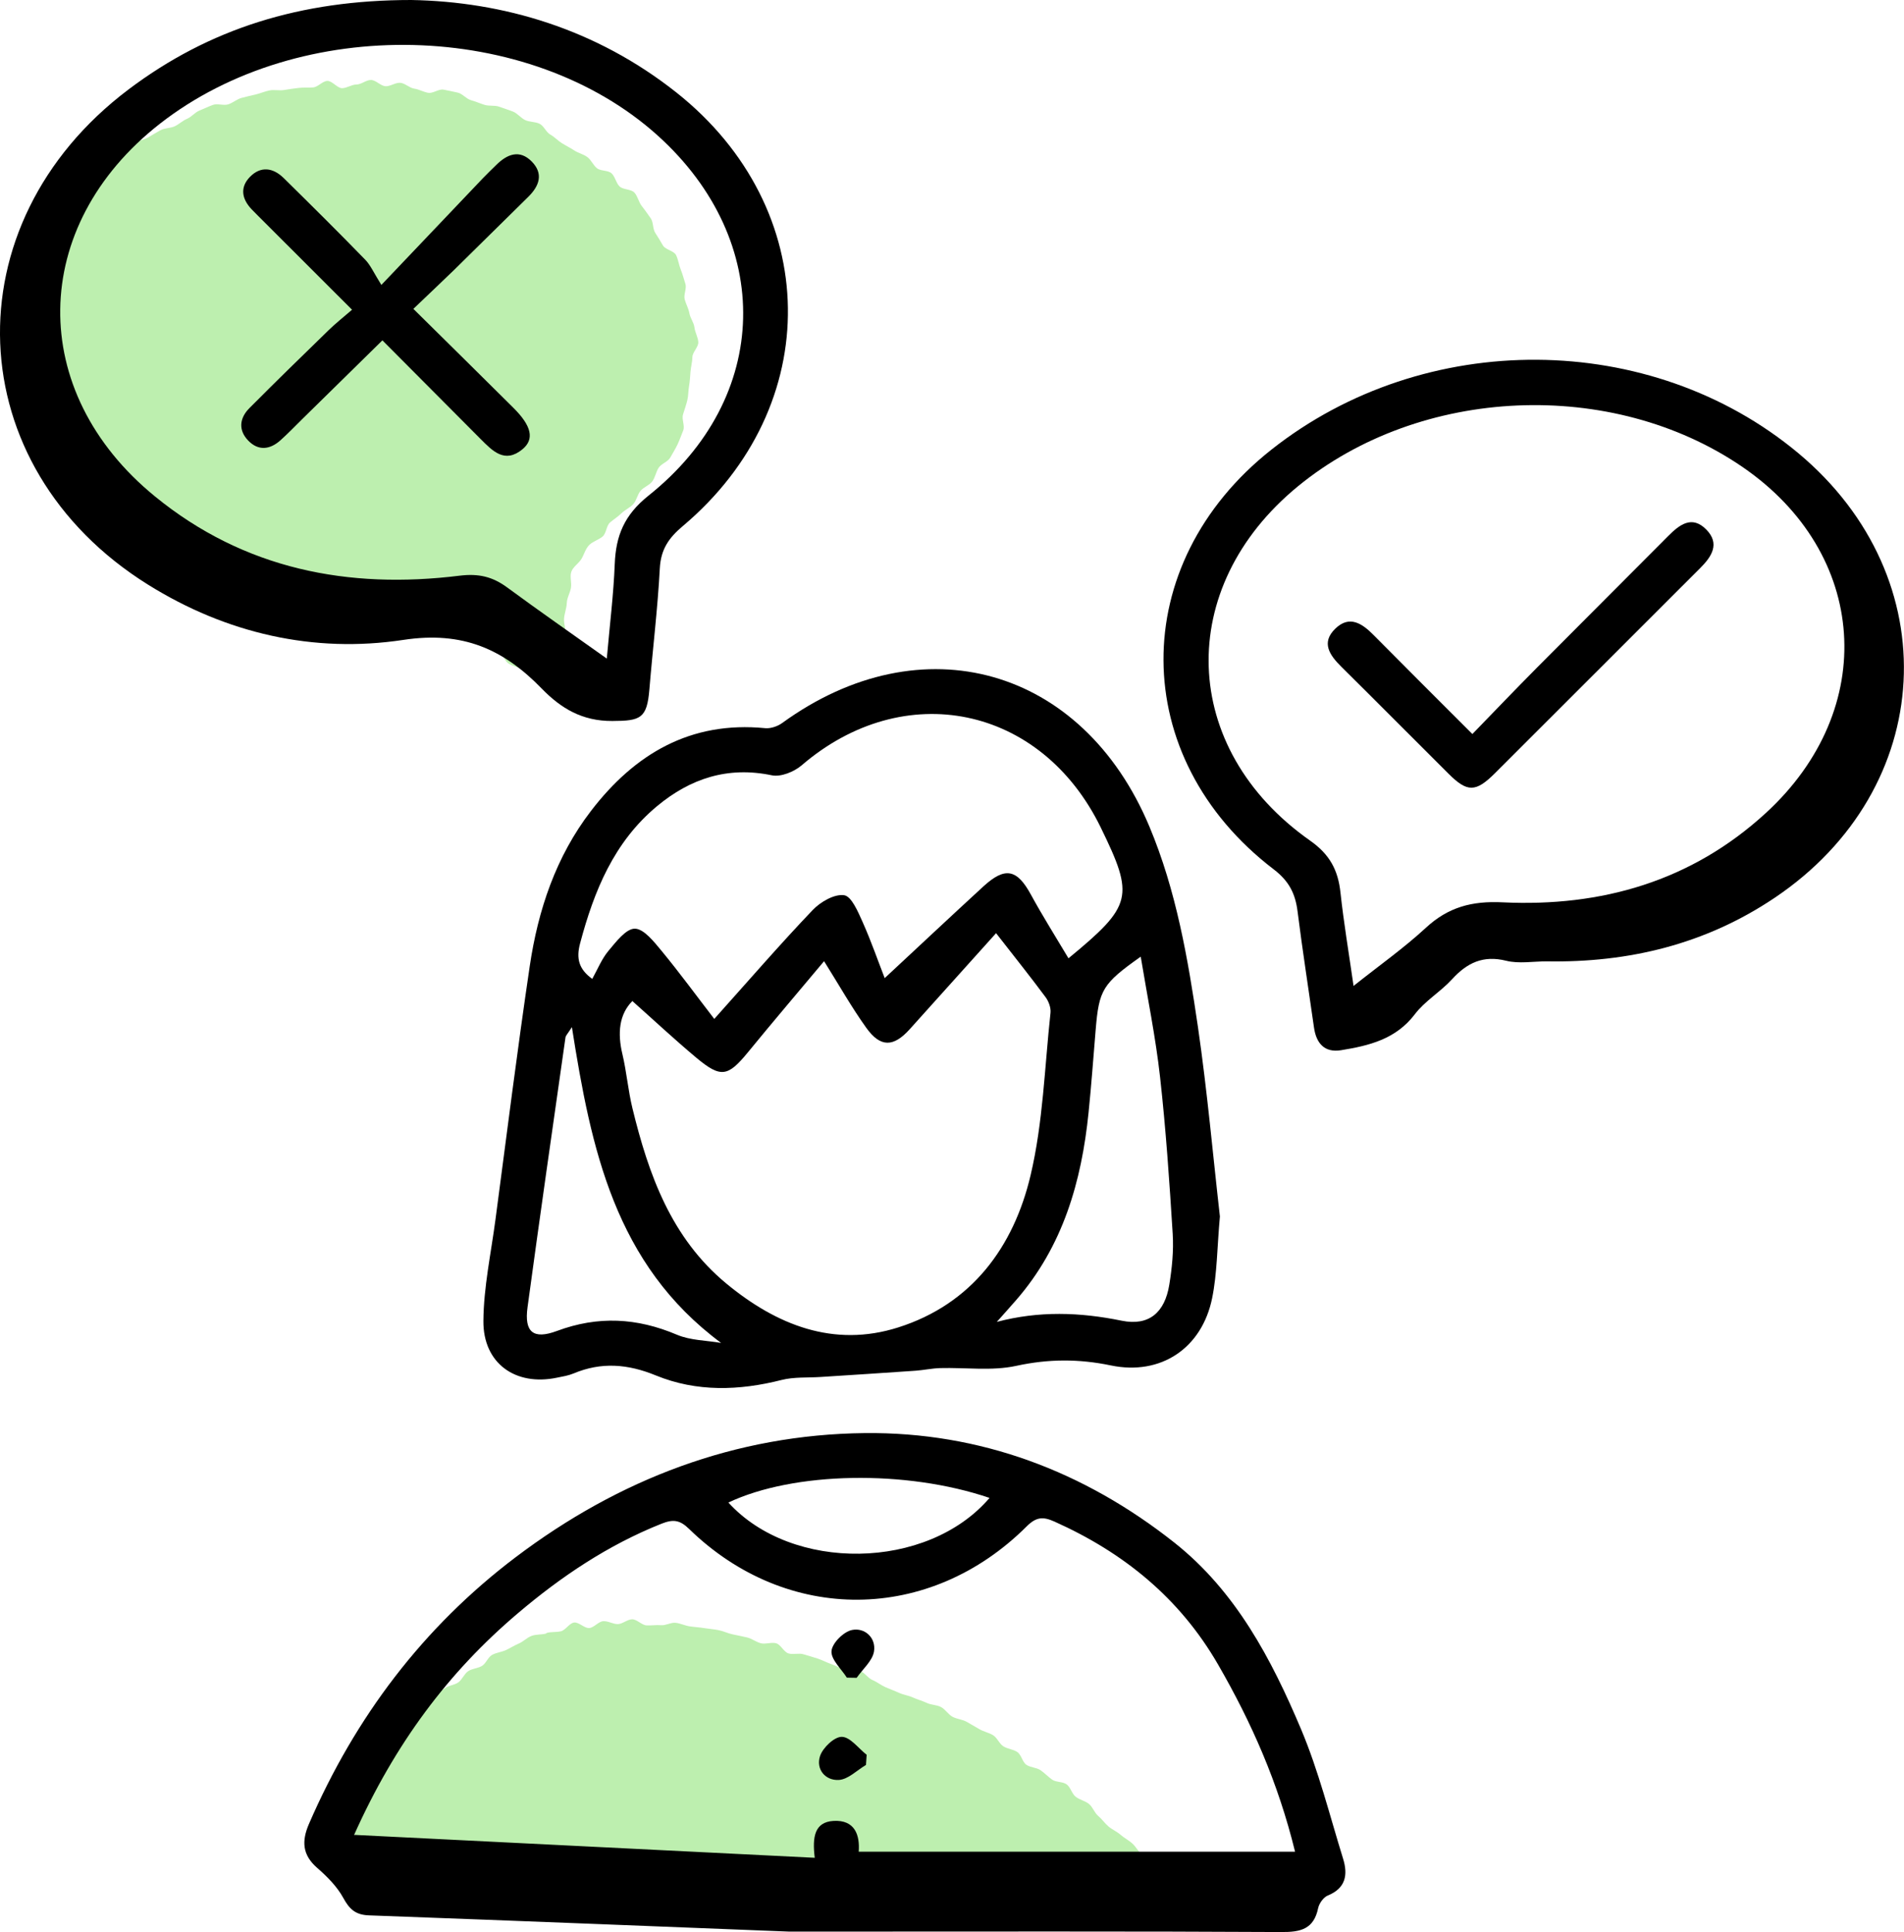<svg xmlns="http://www.w3.org/2000/svg" id="Layer_2" viewBox="0 0 222.66 225.88"><defs><style>      .cls-1 {        fill: #bdefaf;      }    </style></defs><g id="Layer_1-2" data-name="Layer_1"><g><g><path class="cls-1" d="M63.9,190.91c.54-.16,1.14-.07,1.69-.2s.97-.93,1.53-1.02,1.24.7,1.8.64,1.06-.76,1.62-.8,1.15.35,1.71.34,1.13-.57,1.69-.56,1.11.68,1.67.71,1.13-.07,1.69-.02,1.17-.35,1.73-.28,1.1.34,1.66.42,1.13.11,1.68.2,1.13.13,1.68.24,1.08.38,1.63.49c.56.12,1.13.23,1.69.36s1.05.54,1.61.68,1.23-.15,1.78,0,.9,1.03,1.45,1.19,1.21-.07,1.76.1,1.1.32,1.65.5,1.05.46,1.6.65,1.05.47,1.59.67,1.26-.08,1.79.13.9.84,1.43,1.06.99.6,1.51.83,1.06.42,1.58.66,1.12.31,1.64.55,1.09.38,1.61.63,1.17.22,1.68.49.84.87,1.35,1.14,1.14.3,1.64.58,1,.57,1.49.86,1.1.41,1.59.7.73,1,1.22,1.31,1.14.34,1.62.66.6,1.18,1.07,1.5,1.18.31,1.65.63.87.75,1.34,1.09,1.26.23,1.72.57.61,1.1,1.06,1.45,1.09.47,1.54.83.64,1.03,1.08,1.4.77.86,1.2,1.23.99.6,1.42.98.97.64,1.39,1.03.7.93,1.11,1.33,1.21.4,1.62.81.27,1.34.67,1.76,1.03.6,1.42,1.02c-.23-.25-.8-.3-1.63-.36-.51-.04-1.09.17-1.74.18-.55.01-1.13.07-1.75.11-.58.03-1.15.19-1.74.24s-1.25-.67-1.83-.62c-.61.06-1.22-.08-1.78-.02-.64.07-1.22.29-1.74.34-.78.08-1.37.44-1.72.44-.6,0-1.2-.33-1.8-.33s-1.19.53-1.79.54-1.2-.27-1.8-.27-1.19.24-1.79.24-1.2-.1-1.79-.1-1.2.1-1.79.1-1.2.36-1.8.36-1.2-.12-1.79-.12-1.13-.49-1.7-.49-1.14.14-1.71.13-1.14-.14-1.71-.15-1.13-.38-1.7-.39-1.14.06-1.71.05-1.14-.06-1.71-.08-1.14.16-1.71.14-1.16.6-1.73.59-1.14-.01-1.71-.03-1.14-.06-1.71-.08-1.13-.38-1.69-.4-1.12-.5-1.69-.52-1.17.59-1.74.56-1.12-.53-1.68-.56-1.17.58-1.74.55-1.13-.25-1.7-.28-1.13-.23-1.7-.26-1.12-.07-1.68-.11-1.12-.12-1.68-.16-1.11-.22-1.67-.26-1.1-.42-1.66-.46-1.19.87-1.75.83-1.08-.68-1.64-.72-1.1-.4-1.66-.44-1.16.36-1.72.32-1.08-.58-1.64-.63-1.13-.01-1.69-.06-1.13.05-1.69,0-1.17.41-1.73.36-1.06-.74-1.62-.79-1.15.19-1.71.14-1.15.21-1.71.16-1.13-.03-1.69-.08-1.1-.29-1.66-.35c-.5-.05-1.05.03-1.64-.01-.52-.04-1.02-.76-1.58-.81s-1.15.47-1.7.39-1.18.08-1.7-.06-.85-.98-1.33-1.2-.87-.54-1.29-.89-.71-.67-1-1.15-.83-.81-.9-1.29c-.08-.53.39-.98.51-1.49s-.16-1.14.09-1.62.34-1.06.66-1.49,1.01-.56,1.34-.97c.34-.42.68-.83.99-1.22.35-.44.31-1.21.67-1.65s1.21-.46,1.58-.89.35-1.21.74-1.63,1.08-.54,1.48-.94.95-.65,1.36-1.03.46-1.18.89-1.55,1.08-.49,1.52-.84,1.14-.36,1.59-.7.68-.99,1.14-1.3,1.13-.32,1.61-.61.7-1.03,1.2-1.3,1.11-.32,1.62-.56.99-.55,1.51-.77.95-.7,1.49-.89,1.16-.12,1.7-.27Z"></path><path class="cls-1" d="M65.34,81.44c.05-.62-.27-1.17-.22-1.78s.31-1.22.37-1.82.73-1.17.79-1.78-.19-1.26-.14-1.87-.22-1.25-.18-1.86.3-1.21.32-1.83c.03-.65.4-1.21.49-1.79.1-.63-.16-1.32.05-1.89s.84-.94,1.17-1.47c.31-.5.45-1.14.89-1.61.4-.42,1.05-.59,1.57-1,.46-.36.45-1.28.88-1.65s.93-.68,1.34-1.08.99-.65,1.38-1.07.48-1.1.85-1.55,1.04-.65,1.38-1.11.43-1.11.74-1.59,1.09-.7,1.37-1.21.61-1.02.85-1.54.45-1.1.66-1.63-.2-1.3-.03-1.85.36-1.08.5-1.64.11-1.13.21-1.7.12-1.12.17-1.69.21-1.12.22-1.69.72-1.17.69-1.74-.38-1.14-.45-1.72-.49-1.08-.59-1.65-.4-1.07-.55-1.63.26-1.27.08-1.82-.32-1.12-.54-1.66-.29-1.15-.54-1.68-1.26-.64-1.55-1.15-.57-.97-.89-1.46-.2-1.25-.54-1.72-.66-.95-1.03-1.41-.47-1.13-.86-1.57-1.33-.33-1.75-.74-.51-1.14-.94-1.53c-.42-.38-1.27-.24-1.71-.6s-.66-.96-1.12-1.3-1.05-.46-1.52-.77-.97-.55-1.45-.85-.86-.73-1.36-1.01-.74-1.01-1.25-1.26-1.17-.19-1.68-.43-.9-.78-1.42-.99-1.08-.37-1.61-.57-1.18-.05-1.72-.22-1.06-.4-1.6-.55-.98-.75-1.53-.88-1.12-.24-1.67-.35-1.24.47-1.8.37-1.07-.41-1.63-.49-1.07-.63-1.63-.68-1.18.44-1.74.4-1.1-.71-1.67-.73-1.15.53-1.71.53-1.12.42-1.68.43-1.17-.88-1.74-.85-1.08.71-1.65.76-1.14-.01-1.7.06-1.12.14-1.68.24-1.17-.06-1.72.05-1.09.35-1.64.48-1.11.25-1.65.4-1.01.58-1.55.75-1.24-.13-1.77.06-1.05.45-1.58.66-.92.74-1.44.96-.95.64-1.45.88-1.17.19-1.67.46-.98.58-1.47.86-1.13.35-1.6.66-.9.71-1.36,1.04-.89.72-1.33,1.07c-.45.35-.85.77-1.27,1.14s-1.05.55-1.46.93-.4,1.22-.78,1.62-1.02.61-1.38,1.04-.82.82-1.16,1.26-.08,1.34-.39,1.8-.6.93-.89,1.41-1.08.68-1.34,1.18-.31,1.11-.54,1.62-.45,1.03-.64,1.56-.69.97-.85,1.51-.29,1.11-.41,1.66-.28,1.12-.36,1.67-.36,1.12-.41,1.68.71,1.17.7,1.74-.75,1.15-.72,1.71.36,1.12.43,1.68.75,1.01.86,1.57.14,1.1.29,1.64-.1,1.2.09,1.73.69.94.91,1.46.57.95.82,1.47.16,1.17.44,1.67.6.95.91,1.42.22,1.23.55,1.69.69.92,1.05,1.36,1.14.51,1.53.93.34,1.24.75,1.64.87.75,1.3,1.13.83.8,1.27,1.16c.45.37,1.22.33,1.68.67s1.01.57,1.47.9,1.1.4,1.58.71.8.87,1.3,1.16.8.94,1.31,1.2,1.28.02,1.79.26.85.91,1.38,1.13,1.06.47,1.59.67,1.12.29,1.67.47,1.23-.11,1.78.05.98.77,1.53.91,1.08.46,1.64.57,1.21-.21,1.77-.11,1.09.51,1.66.58,1.19-.35,1.76-.3,1.13.16,1.7.19,1.14-.09,1.72-.08,1.14.27,1.71.26,1.13-.21,1.71-.23,1.13-.16,1.7-.2,1.13-.11,1.7-.16,1.17.23,1.74.16c.7-.09,1.31.38,1.92.44.67.06,1.28-.11,1.89.14.57.23,1.2.42,1.76.83.48.35,1,.65,1.48,1s.79.94,1.28,1.29,1.31.22,1.79.57.62,1.18,1.11,1.53,1.16.42,1.66.77.98.67,1.47,1.02.74,1.02,1.23,1.37,1.07.36,1.57.72Z"></path></g><g id="sJ7a6N"><g><path d="M142.66,142.2c-.33,3.64-.32,6.67-.91,9.57-1.2,5.87-6.02,9.07-11.84,7.86-3.75-.78-7.3-.77-11.07.05-2.85.62-5.92.18-8.89.26-.97.03-1.93.24-2.9.31-3.69.26-7.39.49-11.08.73-1.53.1-3.11-.02-4.57.35-4.97,1.26-9.93,1.42-14.7-.53-3.27-1.34-6.37-1.6-9.63-.23-.6.25-1.28.36-1.93.49-4.84,1.02-8.65-1.66-8.61-6.63.03-3.95.89-7.9,1.41-11.84,1.31-9.88,2.55-19.78,4.01-29.64.97-6.56,3.06-12.8,7.15-18.13,5.11-6.67,11.63-10.55,20.39-9.69.64.06,1.46-.22,1.99-.61,16.31-11.83,35.12-6.52,42.93,12.1,3.15,7.51,4.51,15.46,5.68,23.43,1.1,7.56,1.77,15.18,2.57,22.17ZM116.48,109.1c-3.44,3.83-6.76,7.53-10.09,11.22-1.9,2.11-3.42,2.15-5.07-.14-1.73-2.41-3.2-5.02-4.95-7.81-2.94,3.51-5.94,7.03-8.87,10.61-2.38,2.91-3.19,3.08-6.08.67-2.58-2.16-5.04-4.46-7.47-6.62-1.55,1.56-1.75,3.75-1.17,6.18.5,2.1.67,4.27,1.18,6.36,1.89,7.76,4.54,15.16,10.97,20.48,5.88,4.86,12.56,7.53,20.1,5.14,8.59-2.72,13.51-9.39,15.49-17.79,1.46-6.17,1.64-12.65,2.33-19,.06-.58-.21-1.32-.56-1.8-1.77-2.39-3.63-4.71-5.81-7.51ZM124.93,112.05c7.52-6.19,7.75-7.21,3.79-15.32-6.97-14.27-23-17.55-34.98-7.25-.88.75-2.43,1.38-3.48,1.16-5.16-1.08-9.55.38-13.44,3.62-5.02,4.18-7.35,9.89-8.98,16.02-.48,1.78-.15,3.03,1.42,4.16.63-1.13,1.1-2.32,1.88-3.26.89-1.06,2.07-2.62,3.1-2.61,1.06.01,2.25,1.54,3.14,2.61,2.12,2.57,4.09,5.27,6.15,7.94,4.13-4.61,7.72-8.76,11.5-12.72.91-.96,2.55-1.91,3.69-1.74.87.13,1.63,1.96,2.17,3.16,1.02,2.29,1.84,4.67,2.57,6.53,3.98-3.7,7.74-7.23,11.53-10.71,2.56-2.35,3.95-2.03,5.58.97,1.34,2.46,2.84,4.83,4.38,7.42ZM133.39,111.85c-4.46,3.16-4.87,3.85-5.26,8.55-.27,3.22-.5,6.45-.83,9.67-.82,8.07-3,15.63-8.46,21.91-.75.86-1.51,1.71-2.27,2.56,4.93-1.3,9.7-1.14,14.6-.14,3.19.65,5.04-.95,5.57-4.2.32-1.95.52-3.97.4-5.94-.38-6.13-.8-12.26-1.48-18.36-.52-4.66-1.47-9.27-2.26-14.06ZM66.88,120.08c-.51.8-.72.99-.75,1.2-1.5,10.52-3.01,21.03-4.44,31.56-.39,2.87.65,3.8,3.44,2.76,4.81-1.79,9.36-1.54,14.03.44,1.58.67,3.44.66,5.17.96-12.43-9.21-15.21-22.69-17.45-36.92Z"></path><path d="M92.3,225.82c-12.46-.49-30.82-1.23-49.17-1.9-1.55-.06-2.26-.71-2.98-2.03-.73-1.34-1.9-2.51-3.07-3.53-1.74-1.52-1.81-3.14-.95-5.13,5.4-12.45,13.31-22.96,24.16-31.17,12.09-9.14,25.72-14.36,40.85-14.52,13.45-.14,25.62,4.44,36.19,12.8,7.19,5.69,11.36,13.62,14.83,21.84,2.05,4.87,3.34,10.06,4.91,15.13.57,1.85.32,3.43-1.79,4.29-.5.2-1.01.91-1.13,1.47-.51,2.46-2.04,2.82-4.32,2.8-17.21-.1-34.42-.05-57.53-.05ZM41.4,214.51c18.33.91,36.01,1.79,53.88,2.68-.31-2.47,0-4.17,2.18-4.31,2.52-.15,3.11,1.66,2.96,3.6h51.03c-1.99-8.11-5.1-15.11-8.98-21.84-4.5-7.81-11.06-13.13-19.17-16.76-1.3-.58-2.1-.56-3.22.55-11.36,11.34-28.06,11.46-39.5.31-1.09-1.06-1.87-1.14-3.21-.61-6.26,2.49-11.75,6.18-16.84,10.5-8.11,6.88-14.32,15.18-19.11,25.86ZM115.72,175.12c-9.78-3.33-22.93-3.07-30.54.54,7.42,8.16,23.26,7.97,30.54-.54Z"></path><path d="M48.1,0c10.69.19,21.59,3.35,31.02,10.83,17.07,13.55,17.41,36.63.72,50.68-1.64,1.38-2.56,2.72-2.68,4.93-.25,4.73-.83,9.44-1.22,14.16-.28,3.4-1.03,3.68-4.34,3.69-3.51.02-5.99-1.47-8.24-3.78-4.46-4.59-9.21-6.76-16.19-5.7-10.47,1.59-20.71-.75-29.86-6.46C-4.82,54.55-5.9,26.22,15.04,10.45,24.47,3.35,35.13,0,48.1,0ZM70.96,77c.35-3.97.79-7.5.93-11.05.13-3.32,1.11-5.74,3.94-8,14.4-11.46,14.76-29.76,1.1-42.09C61.87,2.28,35.1,1.64,18.68,14.48c-15.27,11.94-15.58,31.32-.54,43.57,10.41,8.49,22.57,10.87,35.63,9.25,2.2-.27,3.83.12,5.53,1.37,3.73,2.74,7.53,5.39,11.67,8.33Z"></path><path d="M180.86,112.39c-1.58,0-3.23.3-4.72-.07-2.7-.67-4.58.24-6.34,2.17-1.34,1.46-3.17,2.53-4.35,4.09-2.22,2.92-5.36,3.67-8.63,4.2-1.94.31-2.9-.82-3.16-2.67-.64-4.52-1.35-9.04-1.92-13.57-.26-2.07-1-3.54-2.78-4.9-17.11-13.06-17.19-35.72-.28-49.07,17.93-14.17,44.35-13.99,61.61.4,17.54,14.63,16.23,39.25-2.77,52-8.07,5.42-17.05,7.59-26.67,7.42ZM158.28,115.27c3.07-2.44,5.92-4.45,8.46-6.8,2.62-2.42,5.39-3.16,8.99-2.98,11.54.55,22.07-2.46,30.76-10.43,13.29-12.18,12.01-30.4-2.75-40.49-15.25-10.42-37.63-9.44-51.94,2.27-14.45,11.83-13.88,30.68,1.4,41.43,2.31,1.62,3.28,3.46,3.56,6.09.38,3.51.97,7,1.53,10.91Z"></path><path d="M99.04,196.14c-.66-1.04-1.88-2.13-1.8-3.12.07-.92,1.41-2.26,2.39-2.46,1.51-.31,2.83.92,2.58,2.5-.18,1.11-1.32,2.07-2.03,3.09-.38,0-.76-.01-1.14-.02Z"></path><path d="M101.28,206.33c-1.06.62-2.09,1.7-3.19,1.76-1.58.09-2.7-1.26-2.19-2.8.33-.98,1.68-2.26,2.55-2.24.98.02,1.93,1.34,2.9,2.1l-.08,1.18Z"></path><path d="M48.34,36.11c4.15,4.1,7.94,7.83,11.71,11.58,2.11,2.1,2.48,3.66,1.04,4.84-2.07,1.7-3.49.19-4.88-1.2-3.75-3.77-7.5-7.53-11.49-11.54-3.2,3.14-6.32,6.2-9.43,9.26-.83.82-1.64,1.66-2.5,2.43-1.23,1.1-2.59,1.25-3.77.02-1.17-1.22-1.01-2.62.14-3.78,3.05-3.07,6.15-6.08,9.25-9.1.82-.8,1.73-1.52,2.76-2.41-3.61-3.6-6.89-6.88-10.17-10.16-.53-.53-1.06-1.05-1.58-1.59-1.14-1.2-1.38-2.55-.2-3.77,1.26-1.3,2.71-1.1,3.96.13,3.2,3.15,6.39,6.31,9.52,9.53.63.64,1,1.53,1.9,2.96,4.41-4.63,8.13-8.54,11.85-12.45.52-.54,1.06-1.06,1.59-1.58,1.27-1.26,2.72-1.84,4.14-.4,1.4,1.42.9,2.85-.4,4.13-2.91,2.85-5.8,5.73-8.71,8.58-1.48,1.44-2.99,2.85-4.73,4.52Z"></path><path d="M172.17,85.83c2.6-2.68,5.06-5.25,7.57-7.78,5.1-5.13,10.23-10.24,15.33-15.37,1.33-1.34,2.79-2.48,4.47-.77,1.62,1.65.64,3.16-.72,4.51-8.01,7.99-15.99,16-24,23.98-2.25,2.24-3.23,2.24-5.41.07-4.19-4.16-8.34-8.36-12.54-12.51-1.36-1.35-2.42-2.82-.71-4.47,1.67-1.62,3.16-.58,4.5.78,3.74,3.78,7.5,7.52,11.53,11.55Z"></path></g></g></g></g></svg>
